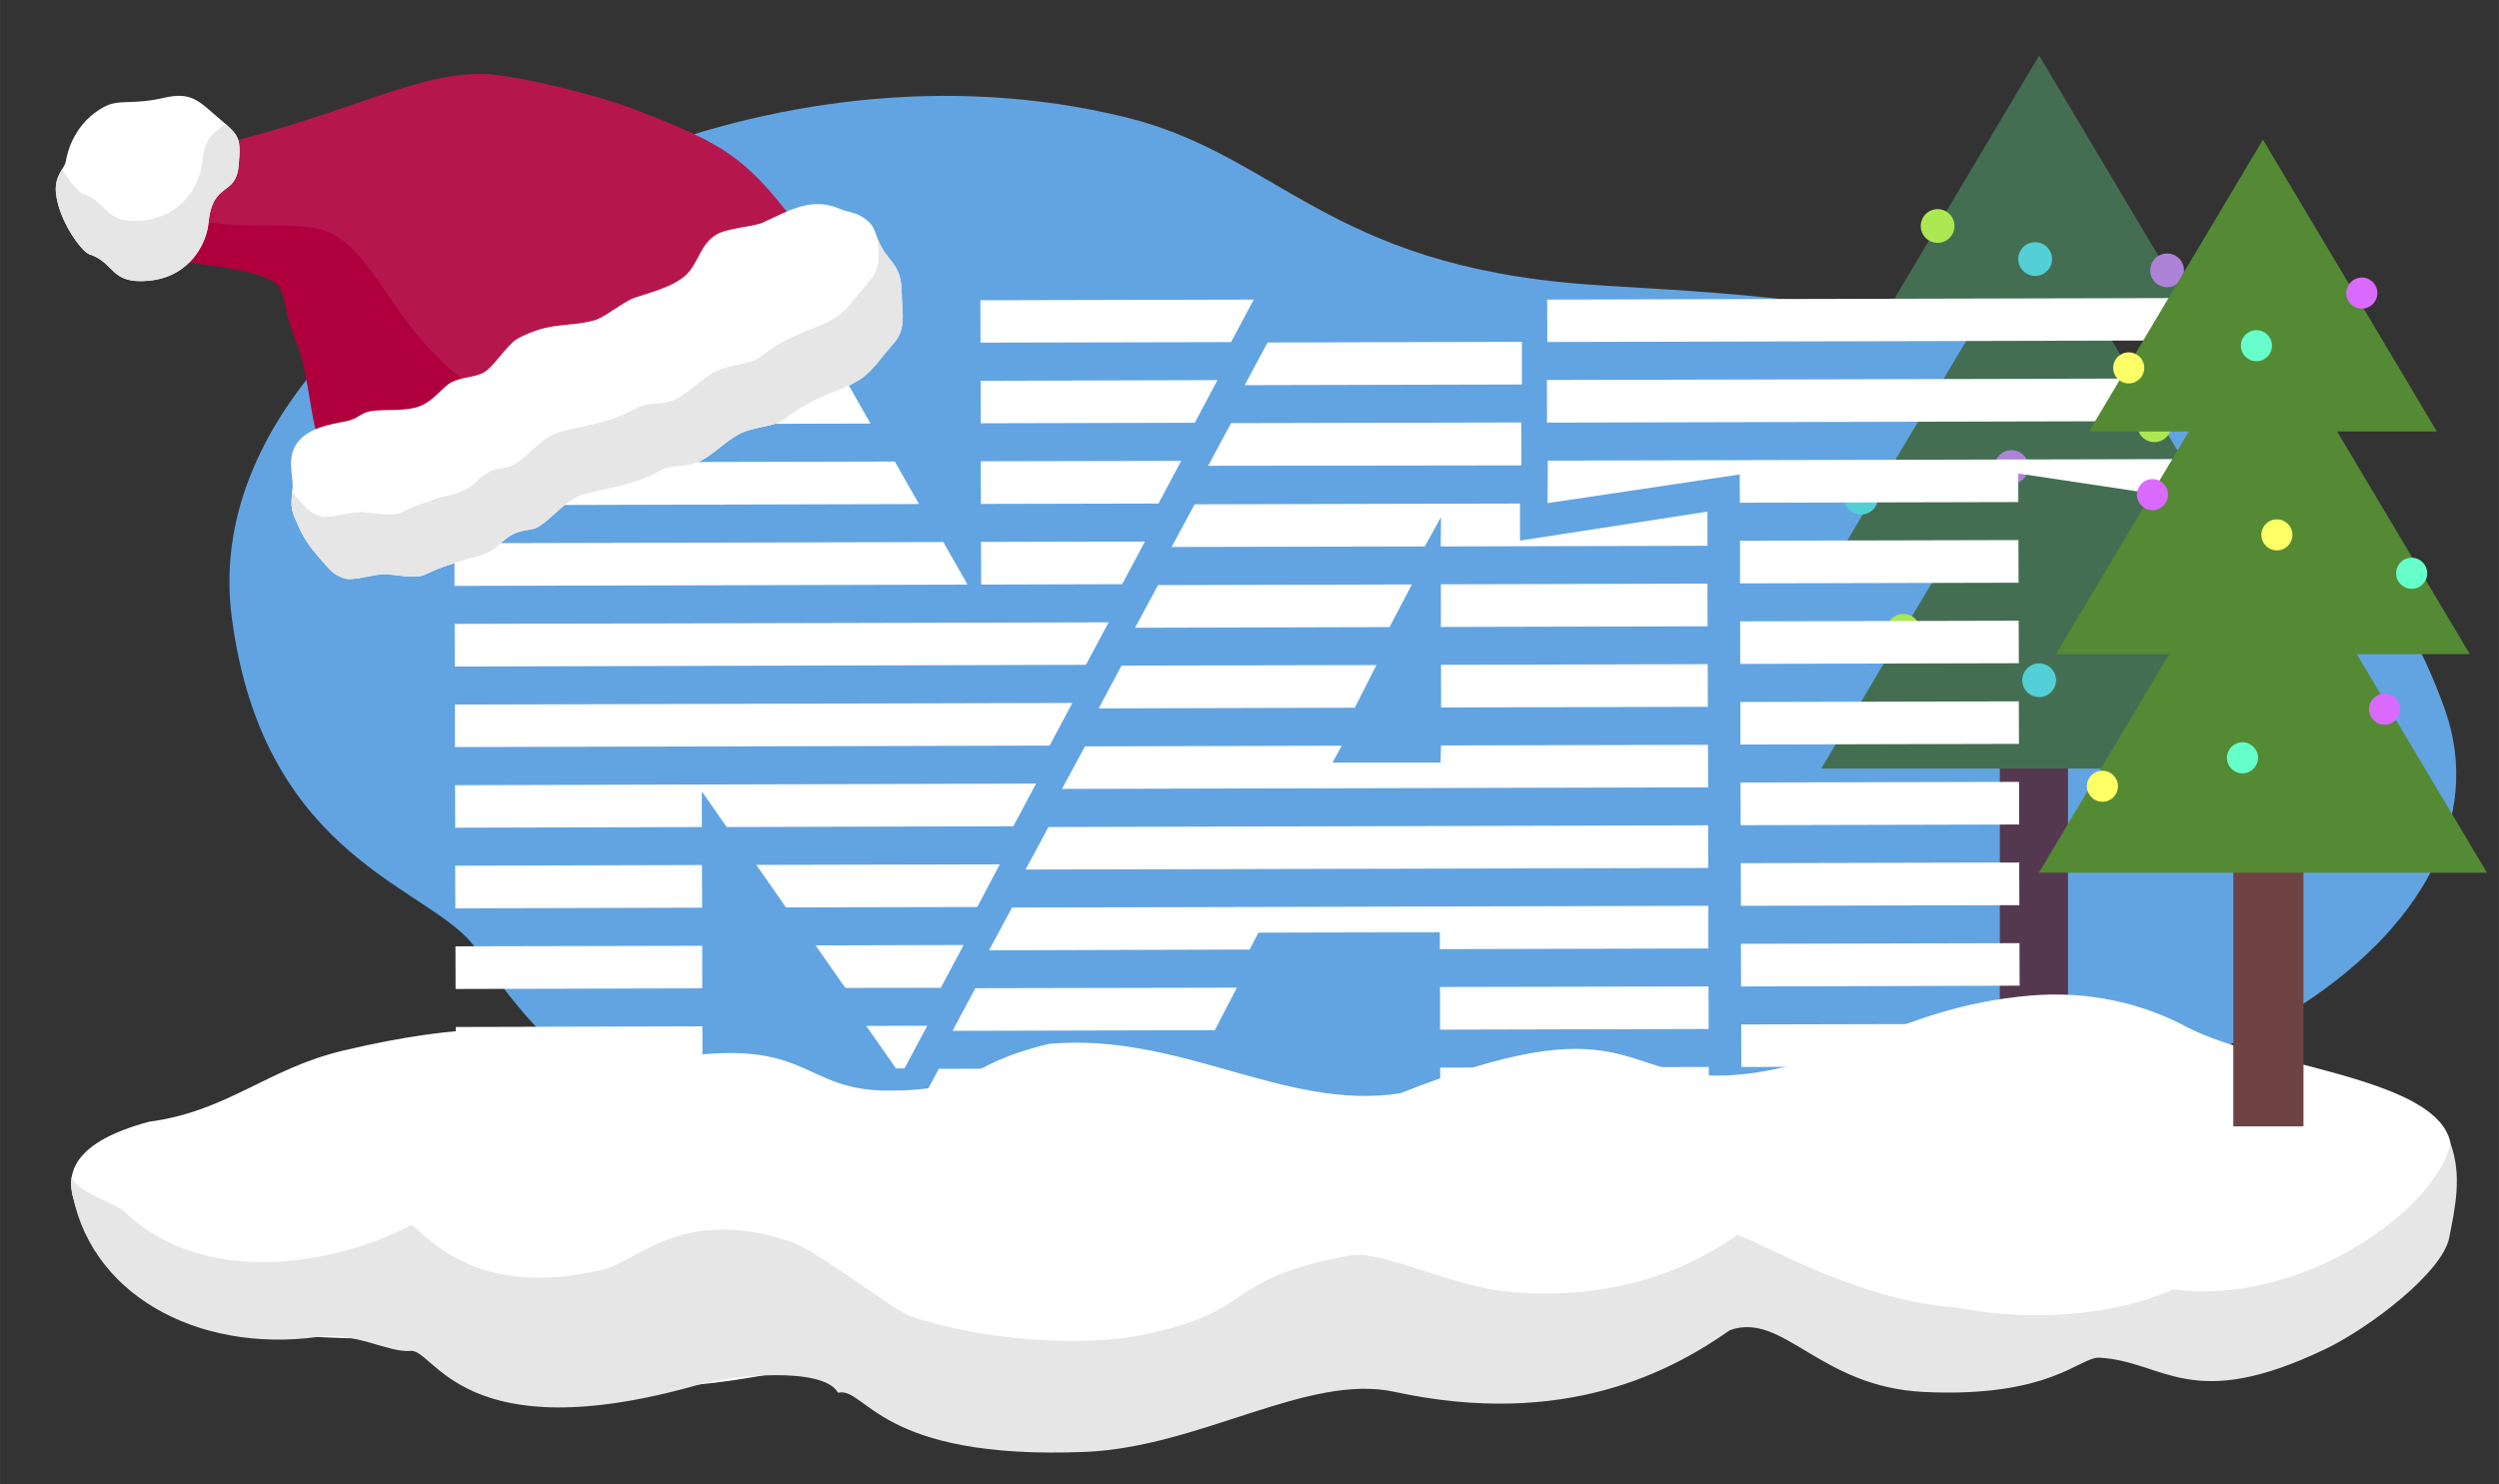<?xml version="1.0" encoding="UTF-8"?> <svg xmlns="http://www.w3.org/2000/svg" xmlns:xlink="http://www.w3.org/1999/xlink" xml:space="preserve" width="101px" height="60px" style="shape-rendering:geometricPrecision; text-rendering:geometricPrecision; image-rendering:optimizeQuality; fill-rule:evenodd; clip-rule:evenodd" viewBox="0 0 188.04 111.71"><rect x="0" y="0" width="188.04" height="111.71" fill="#333333" stroke="none"/> <defs> <style type="text/css"> .fil0 {fill:none} .fil3 {fill:#446E52} .fil11 {fill:#538A33} .fil5 {fill:#53CFD6} .fil2 {fill:#54384F} .fil1 {fill:#62A4E1} .fil13 {fill:#66FFCC} .fil10 {fill:#6F4343} .fil4 {fill:#ABE851} .fil6 {fill:#AC83D6} .fil16 {fill:#AF003D} .fil15 {fill:#B5174C} .fil12 {fill:#DA6AFF} .fil9 {fill:#E6E6E6} .fil14 {fill:#FFFF66} .fil17 {fill:white} .fil8 {fill:white} .fil7 {fill:white;fill-rule:nonzero} </style> </defs> <g id="Layer_x0020_1">  <g id="_1085668608"> <rect class="fil0" width="188.04" height="111.71"></rect> <path class="fil1" d="M84.72 8.83c11.5,2.84 15.1,11.1 34.59,12.57 13.38,1.01 53.68,0.89 64.68,32.06 5.71,16.19 -18.45,33.85 -53.48,30.7 -9.62,-0.87 -27.71,5.14 -38.7,5.14 -31.89,0 -45.38,-1.55 -55.95,-17.82 -3.04,-4.68 -16.04,-6.48 -18.43,-25.08 -1.86,-14.48 11.98,-27.3 29.25,-34.33 10.71,-4.36 24.47,-6.58 38.04,-3.24z"></path> <g> <g> <rect class="fil2" x="150.48" y="55.9" width="5.13" height="20.52"></rect> <polygon class="fil3" points="153.44,30.33 137.04,57.85 169.84,57.85 "></polygon> <polygon class="fil3" points="153.44,16.44 138.3,41.86 168.58,41.86 "></polygon> <polygon class="fil3" points="153.44,4.18 140.71,25.56 166.17,25.56 "></polygon> </g> <g> <circle class="fil4" cx="145.8" cy="17.01" r="1.27"></circle> <circle class="fil5" cx="153.14" cy="19.5" r="1.27"></circle> <circle class="fil6" cx="163.07" cy="20.35" r="1.27"></circle> <circle class="fil6" cx="151.36" cy="35.15" r="1.27"></circle> <circle class="fil5" cx="140.04" cy="37.46" r="1.27"></circle> <circle class="fil4" cx="162.11" cy="32.01" r="1.27"></circle> <circle class="fil4" cx="143.22" cy="47.48" r="1.27"></circle> <circle class="fil6" cx="165.8" cy="52.38" r="1.27"></circle> <circle class="fil5" cx="153.44" cy="51.2" r="1.27"></circle> </g> </g> <g> <polygon class="fil7" points="108.37,80.36 128.58,80.31 128.59,83.52 108.38,83.56 "></polygon> <polygon class="fil7" points="70.64,80.45 90.41,80.4 88.76,83.62 68.92,83.67 "></polygon> <polygon class="fil7" points="108.36,74.29 128.56,74.25 128.57,77.45 108.36,77.5 "></polygon> <polygon class="fil7" points="73.39,74.38 93.07,74.34 91.41,77.54 71.67,77.59 "></polygon> <polygon class="fil7" points="76.15,68.31 128.55,68.18 128.55,71.39 108.35,71.44 108.34,70.17 94.69,70.2 94.03,71.47 74.42,71.53 "></polygon> <polygon class="fil7" points="78.89,62.25 128.53,62.12 128.54,65.33 77.17,65.45 "></polygon> <polygon class="fil7" points="81.64,56.18 100.96,56.13 100.27,57.4 108.4,57.4 108.43,56.11 128.52,56.06 128.53,59.26 79.91,59.38 "></polygon> <polygon class="fil7" points="108.43,50.04 128.5,49.99 128.51,53.2 108.44,53.25 "></polygon> <polygon class="fil7" points="84.39,50.1 103.57,50.06 101.94,53.27 82.67,53.32 "></polygon> <polygon class="fil7" points="108.42,43.98 128.48,43.93 128.49,47.14 108.42,47.19 "></polygon> <polygon class="fil7" points="87.14,44.04 106.24,43.99 104.56,47.2 85.41,47.25 "></polygon> <polygon class="fil7" points="128.48,38.51 128.48,41.08 108.41,41.13 108.43,38.92 107.21,41.13 88.16,41.17 89.89,37.96 114.37,37.9 114.38,40.69 "></polygon> <polygon class="fil7" points="95.38,25.78 114.52,25.73 114.52,28.94 93.66,28.99 "></polygon> <polygon class="fil7" points="65.18,77.22 69.77,77.21 68.06,80.42 67.42,80.42 "></polygon> <polygon class="fil7" points="34.29,77.3 52.85,77.25 52.86,80.46 34.3,80.5 "></polygon> <polygon class="fil7" points="61.37,71.16 72.51,71.13 70.79,74.35 63.61,74.36 "></polygon> <polygon class="fil7" points="34.27,71.23 52.84,71.19 52.84,74.39 34.28,74.44 "></polygon> <polygon class="fil7" points="56.91,65.1 75.23,65.06 73.53,68.27 59.14,68.3 "></polygon> <polygon class="fil7" points="34.25,65.16 52.82,65.11 52.83,68.32 34.26,68.37 "></polygon> <polygon class="fil7" points="34.24,59.1 77.96,58.98 76.25,62.19 54.68,62.25 52.81,59.57 52.81,62.25 34.25,62.3 "></polygon> <polygon class="fil7" points="34.23,53.03 80.69,52.91 78.98,56.12 34.23,56.23 "></polygon> <polygon class="fil7" points="34.21,46.96 83.42,46.84 81.71,50.04 34.22,50.17 "></polygon> <polygon class="fil7" points="73.82,40.79 86.15,40.76 84.44,43.97 73.83,44 "></polygon> <polygon class="fil7" points="34.19,40.89 70.98,40.8 72.8,44 34.2,44.1 "></polygon> <polygon class="fil7" points="73.8,34.72 88.88,34.69 87.17,37.9 73.81,37.93 "></polygon> <polygon class="fil7" points="34.18,34.82 67.33,34.74 69.15,37.94 34.19,38.03 "></polygon> <polygon class="fil7" points="73.79,28.66 91.61,28.61 89.9,31.82 73.8,31.86 "></polygon> <polygon class="fil7" points="34.16,28.75 63.68,28.68 65.5,31.88 34.17,31.96 "></polygon> <polygon class="fil7" points="73.77,22.6 94.34,22.55 92.63,25.75 73.78,25.79 "></polygon> <polygon class="fil7" points="34.15,22.7 60.03,22.63 61.85,25.82 34.16,25.89 "></polygon> <path class="fil7" d="M116.42 22.55l49.47 -0.12 0.01 3.19 -49.47 0.12 -0.01 -3.19 0 0zm-0.02 6.05l49.51 -0.12 0.01 3.21 -49.51 0.12 -0.01 -3.21zm35.47 7.04l0 2.15 -20.95 0.05 -0.01 -2.13 -14.46 2.16 0.02 -3.2 49.46 -0.12 0.01 3.2 -14.07 -2.11 0 0zm-20.94 5.06l20.95 -0.05 0.01 3.21 -20.96 0.05 0 -3.21 0 0zm0.01 6.07l20.96 -0.05 0.01 3.2 -20.96 0.05 -0.01 -3.2zm0.02 6.07l20.95 -0.05 0.01 3.2 -20.96 0.05 0 -3.2zm0.01 6.06l20.96 -0.05 0 3.21 -20.95 0.05 -0.01 -3.21zm0.02 6.07l20.95 -0.05 0.01 3.21 -20.95 0.05 -0.01 -3.21zm0.01 6.07l20.96 -0.05 0.01 3.2 -20.96 0.06 -0.01 -3.21zm0.02 6.07l20.95 -0.05 0.01 3.2 -20.95 0.05 -0.01 -3.2z"></path> <polygon class="fil7" points="92.63,31.85 114.47,31.8 114.48,35.03 90.91,35.06 "></polygon> </g> <path class="fil8" d="M144.15 101.24c9.55,0.62 38.28,-4.2 40.23,-13.85 1.27,-6.27 -13.7,-6.82 -19.89,-10.12 -3.35,-1.78 -7.4,-2.71 -11.77,-2.33 -9.96,0.86 -14.66,5.67 -22.88,6.01 -8.01,0.32 -7.21,-5.49 -24.47,1.34 -8.7,1.35 -16.52,-4.6 -26.42,-3.72 -6.79,1.61 -5.3,3.51 -12.06,3.52 -7.23,0.02 -5.74,-4.88 -19.41,-1.83 -3.19,0.76 -2.8,-5.64 -21.67,-1.18 -5.67,1.34 -8.69,4.57 -14.59,5.35 -11,2.95 -3.81,9.15 -0.32,12.59 3.21,3.16 12.88,4.13 21.43,3.58 1.87,-0.13 8.5,3.26 15.11,3.71 6.95,0.47 13.88,-1.97 15.29,-1.42 23.13,9.04 31.98,-0.84 34.01,-0.25 14.06,4.14 27.76,-1.02 32.33,-4.23 0.44,-0.3 7.14,2.32 15.08,2.83l0 0z"></path> <path class="fil9" d="M175.02 101.52c3.35,-1.62 8.74,-5.75 9.27,-8.33 0.48,-2.4 0.97,-4.73 0.11,-7.11 -1.19,5.09 -11.31,12.26 -20.88,10.97 0,0 -6.41,3.23 -16.27,1.37 -7.94,-0.51 -16.13,-5.74 -16.57,-5.43 -3.16,2.22 -8.95,5.14 -17.65,4.18 -3.86,-0.43 -9.22,-3.1 -11.39,-2.68 -10.04,1.84 -6.65,4.21 -15.99,6.05 -3.48,0.68 -10.67,0.65 -17.13,-1.46 -1.22,-0.4 -6.96,-4.94 -9.1,-5.65 -8.07,-2.66 -11.39,1.47 -13.95,2.1 -10.51,2.6 -14.05,-3.54 -14.57,-3.31 -4.38,2.43 -14.97,5.2 -21.49,-0.97 -0.82,-0.78 -3.61,-1.46 -4.02,-2.67 -0.03,0.21 -0.07,0.48 -0.04,0.71 1.17,8.05 9.42,12.57 18.54,11.34 2.94,-0.39 5.29,1.2 7.01,1.05 1.79,-0.16 3.91,7.62 21.75,2.52 2.34,-0.67 9.29,-1.39 10.41,0.63 2.1,-0.49 3.01,5.1 18.63,4.45 8.64,-0.37 16.73,-5.93 23.23,-4.52 12.93,2.8 20.96,-1.63 25.25,-4.64 4.01,-1.43 6.74,4.28 14.59,4.65 9.51,0.46 11.76,-2.65 13.2,-2.58 4.91,0.26 6.86,4.23 17.06,-0.67z"></path> <g> <g> <rect class="fil10" x="168.05" y="63.68" width="5.28" height="21.1"></rect> <polygon class="fil11" points="170.28,37.39 187.14,65.69 153.42,65.69 "></polygon> <polygon class="fil11" points="170.28,23.11 185.85,49.24 154.71,49.24 "></polygon> <polygon class="fil11" points="170.28,10.51 183.37,32.48 157.19,32.48 "></polygon> </g> <circle class="fil12" cx="177.72" cy="22.06" r="1.17"></circle> <circle class="fil13" cx="169.79" cy="26.02" r="1.17"></circle> <circle class="fil14" cx="160.18" cy="27.69" r="1.17"></circle> <circle class="fil14" cx="171.33" cy="40.26" r="1.17"></circle> <circle class="fil13" cx="181.47" cy="43.15" r="1.17"></circle> <circle class="fil12" cx="161.97" cy="37.23" r="1.17"></circle> <circle class="fil12" cx="179.43" cy="53.38" r="1.17"></circle> <circle class="fil14" cx="158.2" cy="59.18" r="1.17"></circle> <circle class="fil13" cx="168.74" cy="57.04" r="1.17"></circle> </g> <g> <path class="fil15" d="M60.64 17.8c-12.52,5.68 -21.81,9.88 -34.33,15.56 -1.12,-2.49 -1.13,-6.18 -2.16,-8.7 -1.21,-2.93 -0.56,-4.18 -2.31,-4.88 -2.85,-1.14 -8.34,-0.79 -10.74,-3.89 -0.34,-0.44 0.06,-3.46 -0.15,-3.94 13.26,-2.07 19.58,-6.6 25.55,-6.38 2.33,0.09 8.36,1.55 11.12,2.61 7.24,2.78 8.6,3.72 13.02,9.62l0 0z"></path> <path class="fil16" d="M36.81 29.9l-12.36 4.54c-1.09,-2.41 -0.99,-4.64 -1.83,-7.73 -0.14,-0.5 -0.49,-1.31 -0.78,-2.22 -0.47,-1.48 -0.47,-2.84 -1.21,-3.26 -3.35,-1.91 -9.89,-0.7 -12.52,-4.09 -0.34,-0.43 -0.3,-1.17 -0.51,-1.64 1.38,0.02 5.16,0.95 8.96,1.35 2.81,0.3 6.32,-0.19 8.16,0.62 3.88,1.71 5.08,8.33 12.09,12.43l0 0z"></path> <path class="fil17" d="M57.38 16.76c-0.6,0.29 -2.71,0.41 -3.5,0.91 -1.23,0.76 -1.31,2.16 -2.3,3.06 -1.02,0.93 -2.93,1.35 -3.93,1.72 -0.76,0.28 -2.16,1.44 -2.89,1.65 -2.05,0.57 -3.39,0.07 -5.85,1.41 -0.69,0.38 -1.84,2.19 -2.53,2.54 -0.73,0.37 -1.64,0.34 -2.35,0.69 -0.7,0.34 -1.33,1.36 -2.34,1.79 -1.08,0.47 -2.72,0.26 -3.71,0.4 -0.85,0.12 -1.05,0.61 -1.94,0.78 -1.22,0.23 -2.87,0.5 -3.69,1.64 -0.83,1.16 -0.24,2.61 -0.34,3.41 -0.18,1.63 -0.07,1.65 0.51,2.99 0.33,0.74 0.83,1.47 1.39,2.1 0.92,1.05 1.15,1.39 1.91,1.65 0.63,0.3 2.25,-0.29 3.14,-0.28 0.68,0.01 2.29,0.37 2.97,0.05 1.54,-0.72 1.51,-0.59 2.49,-0.97 1.28,-0.49 2.08,-0.26 3.34,-1.48 1.24,-1.19 2.08,-0.72 2.81,-1.21 1.29,-0.86 1.98,-2 3.38,-2.41 1.7,-0.5 3.57,-0.57 5.91,-1.87 0.63,-0.35 1.54,-0.16 2.44,-0.47 1.2,-0.41 2.2,-1.64 3.42,-2.24 1.13,-0.55 2.5,-0.46 3.29,-1.07 2.44,-1.89 4.13,-1.98 5.73,-3.01 0.87,-0.56 1.75,-1.85 2.63,-2.85 0.62,-0.82 0.6,-1.57 0.51,-2.89 -0.07,-0.94 0.06,-1.81 -0.52,-2.75 -0.27,-0.43 -0.66,-0.81 -0.99,-1.37 -0.44,-0.74 -0.49,-1.5 -0.95,-1.93 -0.85,-0.82 -1.53,-0.73 -2.17,-1.01 -2.13,-0.92 -3.65,-0.01 -5.87,1.02l0 0z"></path> <path class="fil17" d="M12.34 7.36c2.13,-0.49 2.66,0.3 4.21,1.61 1.45,1.23 1.59,1.4 1.41,3.45 -0.21,2.46 -1.97,1.13 -2.28,4.4 -0.15,1.5 -1.39,4.02 -4.49,4.31 -2.93,0.28 -2.51,-1.35 -4.47,-1.99 -0.56,-0.19 -2.29,-2.48 -2.51,-4.6 -0.14,-1.33 0.64,-1.83 0.74,-2.39 0.13,-0.86 0.75,-2.97 2.89,-4.11 1.15,-0.61 2.11,-0.12 4.5,-0.68l0 0z"></path> <path class="fil9" d="M21.99 37.05c-0.14,1.35 -0.02,1.45 0.53,2.7 0.33,0.74 0.83,1.47 1.39,2.1 0.92,1.05 1.15,1.39 1.91,1.65 0.63,0.3 2.25,-0.29 3.14,-0.28 0.68,0.01 2.29,0.37 2.97,0.05 1.54,-0.72 1.5,-0.59 2.49,-0.97 1.28,-0.49 2.08,-0.26 3.34,-1.48 1.24,-1.19 2.08,-0.72 2.81,-1.21 1.29,-0.86 1.98,-2 3.38,-2.41 1.7,-0.5 3.57,-0.57 5.91,-1.87 0.63,-0.35 1.54,-0.16 2.44,-0.47 1.2,-0.41 2.2,-1.64 3.42,-2.24 1.13,-0.55 2.5,-0.46 3.29,-1.07 2.44,-1.89 4.13,-1.98 5.73,-3.01 0.87,-0.56 1.74,-1.85 2.63,-2.85 0.62,-0.82 0.6,-1.57 0.51,-2.89 -0.07,-0.94 0.06,-1.81 -0.52,-2.74 -0.27,-0.44 -0.66,-0.82 -0.99,-1.38 -0.13,-0.22 -0.23,-0.45 -0.31,-0.67 0,0.04 0,0.07 0,0.11 0.1,1.32 0.12,2.07 -0.51,2.89 -0.88,1 -1.75,2.29 -2.62,2.85 -1.6,1.04 -3.3,1.11 -5.74,3.01 -0.78,0.61 -2.15,0.51 -3.29,1.07 -1.22,0.6 -2.22,1.84 -3.41,2.25 -0.91,0.3 -1.81,0.11 -2.45,0.46 -2.34,1.3 -4.21,1.37 -5.91,1.87 -1.4,0.42 -2.09,1.55 -3.38,2.42 -0.72,0.49 -1.56,0.01 -2.8,1.21 -1.27,1.22 -2.07,0.98 -3.35,1.47 -0.98,0.37 -0.95,0.25 -2.48,0.98 -0.68,0.31 -2.29,-0.05 -2.98,-0.06 -0.88,-0.01 -2.51,0.58 -3.14,0.28 -0.76,-0.26 -0.98,-0.6 -1.91,-1.64 -0.03,-0.05 -0.07,-0.09 -0.1,-0.13z"></path> <path class="fil9" d="M16.94 9.31c1.09,0.94 1.18,1.26 1.02,3.11 -0.21,2.46 -1.97,1.13 -2.28,4.4 -0.15,1.5 -1.39,4.02 -4.48,4.31 -2.94,0.28 -2.52,-1.35 -4.48,-1.99 -0.56,-0.19 -2.29,-2.48 -2.51,-4.6 -0.09,-0.88 0.22,-1.4 0.47,-1.82 0.57,1.02 1.25,1.77 1.56,1.87 1.96,0.64 1.53,2.28 4.48,2 3.09,-0.29 4.33,-2.81 4.48,-4.32 0.22,-2.27 1.13,-2.32 1.74,-2.96l0 0z"></path> </g> </g> </g> </svg> 